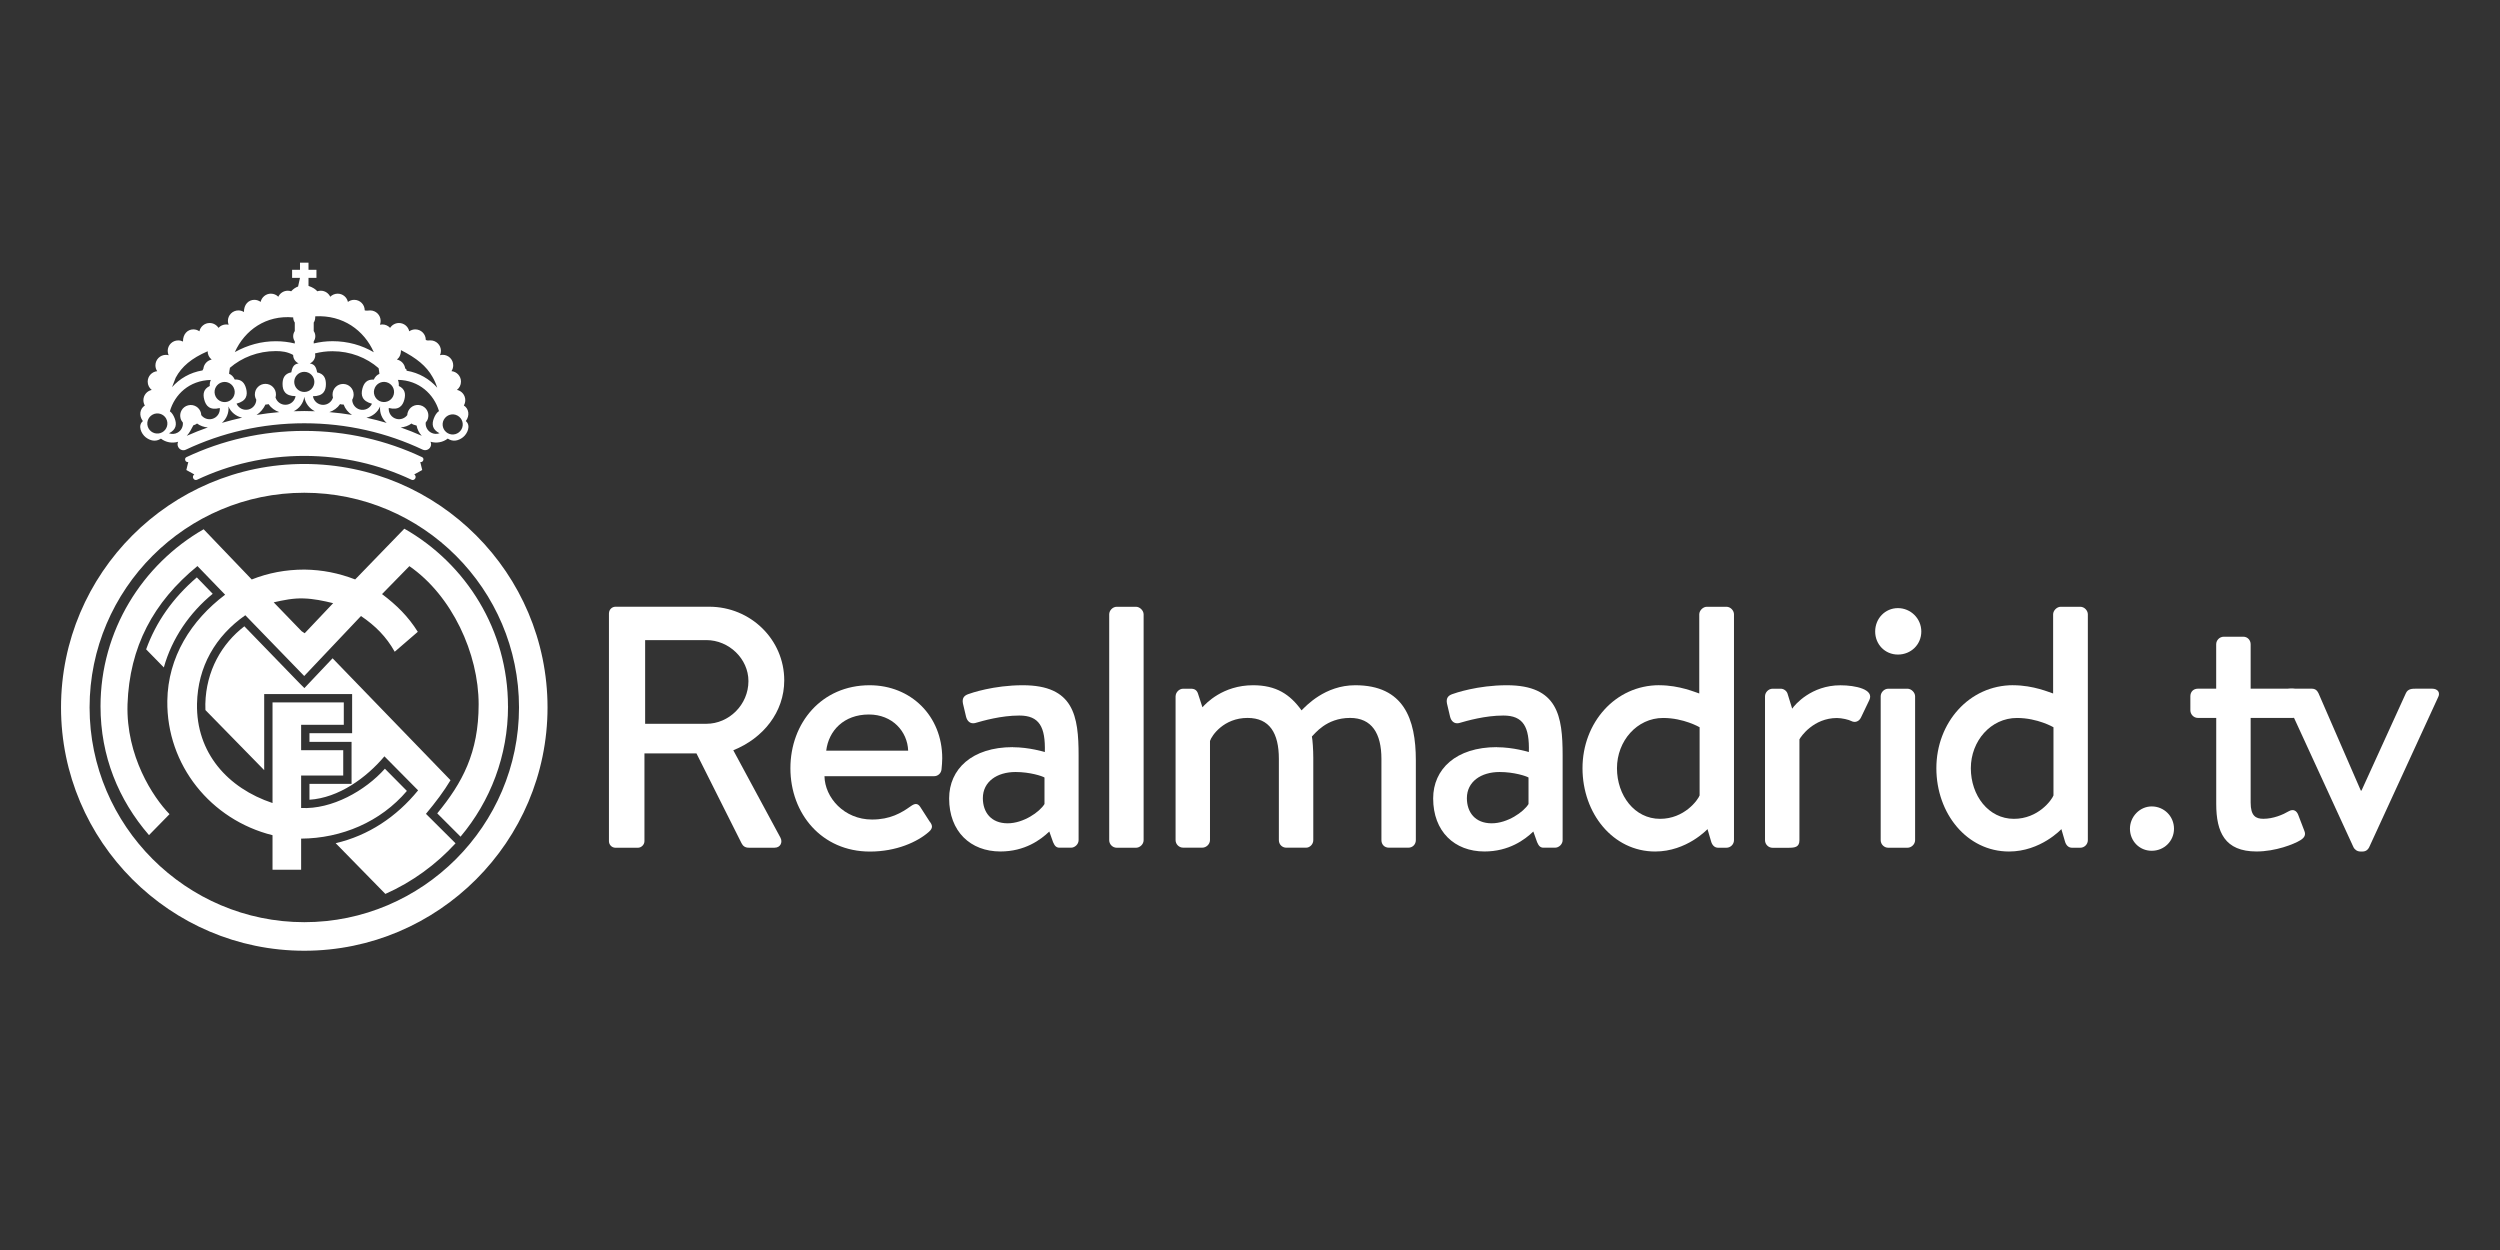 <?xml version="1.0" encoding="utf-8"?>
<svg xmlns="http://www.w3.org/2000/svg" id="Capa_1" data-name="Capa 1" viewBox="0 0 576 288">
  <rect x="0" y="0" width="576" height="288" fill="#333333" stroke="none"/>
  <defs>
    <style>
      .cls-1 {
        fill: #fff;
      }
    </style>
  </defs>
  <g>
    <path class="cls-1" d="M140.31,141.3c0-.79.63-1.51,1.51-1.51h21.58c9.52,0,17.29,7.54,17.29,16.97,0,7.3-4.84,13.33-11.74,16.1l10.87,20.15c.55,1.03,0,2.3-1.35,2.3h-5.95c-.87,0-1.35-.4-1.67-1.03l-10.39-20.7h-11.98v20.23c0,.79-.71,1.51-1.51,1.51h-5.16c-.87,0-1.51-.71-1.51-1.51v-52.51ZM162.76,166.76c5.16,0,9.68-4.36,9.68-9.84,0-5.16-4.52-9.44-9.68-9.44h-14.12v19.28h14.12Z"/>
    <path class="cls-1" d="M200.35,157.88c9.52,0,16.74,7.06,16.74,16.82,0,.64-.08,1.9-.16,2.54-.08.95-.87,1.59-1.67,1.59h-25.3c.08,4.92,4.52,9.99,10.95,9.99,4.2,0,6.74-1.51,8.96-3.09.79-.56,1.51-.79,2.14.16l2.14,3.33c.63.79.95,1.51-.16,2.46-2.62,2.3-7.46,4.52-13.56,4.52-11.11,0-18.32-8.73-18.32-19.2s7.22-19.12,18.24-19.12ZM209.24,172.95c-.16-4.44-3.65-8.33-9.04-8.33-5.79,0-9.28,3.73-9.84,8.33h18.88Z"/>
    <path class="cls-1" d="M233.35,172.16c3.81,0,7.38,1.11,7.38,1.11.16-5.79-1.27-8.41-5.87-8.41-4.2,0-8.33,1.19-10.23,1.74-1.11.24-1.82-.48-2.06-1.51l-.71-3.01c-.24-1.27.32-1.82,1.19-2.14.63-.24,5.87-2.06,12.61-2.06,11.74,0,12.85,7.06,12.85,16.18v19.51c0,.95-.87,1.74-1.75,1.74h-2.62c-.71,0-1.11-.32-1.51-1.27l-.87-2.46c-1.98,1.9-5.63,4.6-11.26,4.6-6.9,0-11.82-4.6-11.82-12.22,0-6.74,5.24-11.82,14.67-11.82ZM232.16,189.69c3.65,0,7.38-2.62,8.49-4.44v-6.11c-.48-.32-3.33-1.27-6.66-1.27-4.28,0-7.54,2.22-7.54,6.03,0,3.25,1.9,5.79,5.71,5.79Z"/>
    <path class="cls-1" d="M255.56,141.54c0-.87.79-1.74,1.74-1.74h4.44c.87,0,1.75.87,1.75,1.74v52.04c0,.95-.87,1.74-1.75,1.74h-4.44c-.95,0-1.74-.79-1.74-1.74v-52.04Z"/>
    <path class="cls-1" d="M270.86,160.42c0-.87.79-1.74,1.74-1.74h1.82c.87,0,1.35.4,1.59,1.11l1.03,3.17c.79-.87,4.68-5.08,11.66-5.08,5.31,0,8.49,2.06,11.18,5.79,1.03-1.03,5.39-5.79,12.37-5.79,11.18,0,13.96,7.77,13.96,17.29v18.4c0,.95-.71,1.74-1.74,1.74h-4.44c-1.11,0-1.75-.79-1.75-1.74v-18.72c0-5.87-2.22-9.44-7.22-9.44-5.55,0-8.17,3.73-8.8,4.28.16.79.32,3.01.32,4.92v18.96c0,.95-.79,1.74-1.67,1.74h-4.52c-1.03,0-1.74-.79-1.74-1.74v-18.72c0-5.95-2.14-9.44-7.22-9.44-5.47,0-8.25,4.05-8.65,5.31v22.84c0,.95-.87,1.74-1.75,1.74h-4.44c-.95,0-1.74-.79-1.74-1.74v-33.16Z"/>
    <path class="cls-1" d="M344.87,172.16c3.81,0,7.38,1.11,7.38,1.11.16-5.79-1.27-8.41-5.87-8.41-4.2,0-8.33,1.19-10.23,1.74-1.11.24-1.82-.48-2.06-1.51l-.71-3.01c-.24-1.27.32-1.82,1.19-2.14.63-.24,5.87-2.06,12.61-2.06,11.74,0,12.85,7.06,12.85,16.18v19.51c0,.95-.87,1.74-1.75,1.74h-2.62c-.71,0-1.11-.32-1.51-1.27l-.87-2.46c-1.98,1.9-5.63,4.6-11.26,4.6-6.9,0-11.82-4.6-11.82-12.22,0-6.74,5.24-11.82,14.67-11.82ZM343.68,189.69c3.65,0,7.38-2.62,8.49-4.44v-6.11c-.48-.32-3.33-1.27-6.66-1.27-4.28,0-7.54,2.22-7.54,6.03,0,3.25,1.9,5.79,5.71,5.79Z"/>
    <path class="cls-1" d="M382.31,157.88c4.68,0,8.41,1.67,9.2,1.9v-18.24c0-.87.87-1.74,1.74-1.74h4.52c.95,0,1.74.87,1.74,1.74v52.04c0,.95-.79,1.74-1.74,1.74h-1.9c-.87,0-1.43-.63-1.67-1.59l-.79-2.7s-4.76,5.16-12.06,5.16c-9.68,0-16.74-8.73-16.74-19.2s7.54-19.12,17.69-19.12ZM382.47,188.66c5.63,0,8.73-4.36,9.12-5.39v-15.71s-3.65-2.14-8.41-2.14c-6.03,0-10.63,5.31-10.63,11.58s4.05,11.66,9.92,11.66Z"/>
    <path class="cls-1" d="M406.66,160.42c0-.87.79-1.74,1.74-1.74h1.9c.71,0,1.43.55,1.59,1.27l1.03,3.33c.63-.95,4.44-5.39,11.11-5.39,3.49,0,7.85.95,6.66,3.41l-1.9,3.97c-.48,1.03-1.43,1.27-2.22.87-.56-.32-2.22-.71-3.33-.71-5.39,0-8.33,4.28-8.65,4.92v23.24c0,1.59-1.03,1.74-2.54,1.74h-3.65c-.95,0-1.74-.79-1.74-1.74v-33.16Z"/>
    <path class="cls-1" d="M432.04,145.5c0-3.01,2.3-5.39,5.24-5.39s5.39,2.38,5.39,5.39-2.38,5.31-5.39,5.31-5.24-2.38-5.24-5.31ZM433.31,160.42c0-.87.79-1.74,1.74-1.74h4.44c.87,0,1.75.87,1.75,1.74v33.16c0,.95-.87,1.74-1.75,1.74h-4.44c-.95,0-1.74-.79-1.74-1.74v-33.16Z"/>
    <path class="cls-1" d="M463.84,157.88c4.68,0,8.41,1.67,9.2,1.9v-18.24c0-.87.87-1.74,1.74-1.74h4.52c.95,0,1.74.87,1.74,1.74v52.04c0,.95-.79,1.74-1.74,1.74h-1.9c-.87,0-1.43-.63-1.67-1.59l-.79-2.7s-4.76,5.16-12.06,5.16c-9.68,0-16.74-8.73-16.74-19.2s7.54-19.12,17.69-19.12ZM464,188.66c5.63,0,8.73-4.36,9.12-5.39v-15.71s-3.65-2.14-8.41-2.14c-6.03,0-10.63,5.31-10.63,11.58s4.05,11.66,9.92,11.66Z"/>
    <path class="cls-1" d="M495.75,185.8c2.86,0,5.14,2.28,5.14,5.14s-2.28,5.08-5.14,5.08-5.01-2.28-5.01-5.08,2.28-5.14,5.01-5.14Z"/>
    <path class="cls-1" d="M510.61,165.41h-4.2c-1.03,0-1.75-.87-1.75-1.75v-3.25c0-1.03.71-1.74,1.75-1.74h4.2v-10.23c0-.95.79-1.74,1.75-1.74h4.52c.95,0,1.67.79,1.67,1.74v10.23h9.68c.95,0,1.74.71,1.74,1.74v3.25c0,.87-.79,1.75-1.74,1.75h-9.68v19.51c0,3.09,1.19,3.73,2.93,3.73,2.3,0,4.52-.95,5.87-1.75,1.11-.63,1.82,0,2.14.79l1.43,3.73c.4.95,0,1.59-.87,2.14-1.51.95-5.79,2.62-10.15,2.62-7.3,0-9.28-4.44-9.28-10.95v-19.83Z"/>
    <path class="cls-1" d="M526.39,160.73c-.63-1.11,0-2.06,1.35-2.06h4.84c.87,0,1.27.4,1.59,1.03l9.76,22.45h.16l10.23-22.45c.48-1.03,1.43-1.03,2.46-1.03h3.57c1.35,0,1.98.95,1.35,2.06l-15.86,34.51c-.24.48-.71.95-1.51.95h-.48c-.79,0-1.35-.48-1.59-.95l-15.86-34.51Z"/>
  </g>
  <path class="cls-1" d="M37.74,153.77l-4.07-4.16c2.26-6.28,6.14-11.82,11.68-16.58l3.66,3.78c-5.28,4.32-9.39,10.23-11.26,16.96M76.62,151.66l27.18,28.1c-1.52,2.55-3.41,5.05-5.66,7.75l6.82,6.79c-4.51,4.91-9.99,8.92-16.17,11.66l-11.45-11.69c7.51-1.74,14.01-6.05,18.99-12.17l-7.76-7.84c-4.15,4.94-10.51,9.56-17.27,10v-3.65h9.7s0-9.69,0-9.69h-9.7v-1.99h9.83s0-9.01,0-9.01h-20.26s0,17.52,0,17.52l-13.54-13.84c-.02-.46-.03-.93-.02-1.4.17-7.68,3.81-13.92,8.99-17.9l12.72,13.13,1.11,1.11,6.49-6.86ZM76.76,138.97c-2.26-.55-4.47-1.02-6.81-1.09-2.33-.09-4.63.38-6.89.9l6.43,6.65.71.47,6.55-6.92ZM117.05,162.71c0,11.45-4.08,21.9-10.94,30.06l-5.37-5.37c5.78-7.02,9.54-13.97,9.54-25.12,0-11.71-6.14-25.05-15.96-31.84l-6.3,6.44c3.34,2.51,6.02,5.14,8.24,8.69l-5.32,4.59c-1.94-3.48-4.48-6-7.77-8.23l-13.08,13.82-13.57-14c-6.9,4.82-10.95,11.85-11.13,20.39-.22,11.3,7.07,19.44,17.4,22.88v-23.19h16.42v5.17h-9.83s0,5.84,0,5.84h9.7v5.85h-9.7s0,7.47,0,7.47c7.07.37,14.8-3.98,19.3-9.05l5.07,5.12c-6.08,7.15-15.06,10.93-24.37,10.99v7.17h-6.59v-7.96c-14.21-3.54-24.42-16.14-24.24-30.94.13-10.11,5.48-18.56,13.32-24.47l-6.38-6.6c-10.19,8.34-15.65,18.63-16.11,31.85-.36,11.9,5.87,21.42,9.68,25.31l-4.73,4.83c-7.03-8.14-11.17-18.18-11.17-29.69,0-17.37,9.61-32.66,23.76-40.78l11.08,11.57c3.8-1.51,7.83-2.28,12.16-2.28,4.15.06,7.81.8,11.67,2.27l.55-.56,10.78-11.13c14.27,8.12,23.88,23.41,23.88,40.9ZM70.11,106.9c30.9,0,56.04,25.21,56.04,56.1,0,30.84-25.15,56.05-56.04,56.05-30.9,0-56.05-25.21-56.05-56.05,0-30.9,25.15-56.1,56.05-56.1ZM70.11,113.53c-27.22,0-49.47,22.2-49.47,49.47,0,27.21,22.26,49.47,49.47,49.47,27.21,0,49.47-22.25,49.47-49.47,0-27.27-22.26-49.47-49.47-49.47ZM96.83,106.45l.45,1.84-1.84,1.02c.29.18.41.55.26.87-.16.34-.53.52-.87.36-7.51-3.54-15.86-5.5-24.72-5.5s-17.21,1.95-24.72,5.5c-.35.16-.71-.01-.88-.36-.15-.32-.02-.69.26-.87l-1.84-1.02.45-1.84c-.27.06-.55-.07-.67-.33-.14-.3-.06-.65.24-.79,8.25-3.89,17.42-6.05,27.15-6.05,9.72,0,18.9,2.16,27.15,6.05.3.14.39.49.24.79-.12.26-.4.39-.67.33ZM72.43,87.99c0-1.28-1.04-2.32-2.32-2.32s-2.32,1.04-2.32,2.32,1.04,2.32,2.32,2.32,2.32-1.04,2.32-2.32ZM54,89.74c-.32-1.24-1.59-1.99-2.82-1.67-1.24.32-1.99,1.58-1.67,2.83.32,1.24,1.58,1.99,2.83,1.67,1.24-.32,1.99-1.58,1.67-2.82ZM38.29,96.45c-.62-1.12-2.03-1.53-3.15-.91-1.12.62-1.53,2.03-.92,3.15.62,1.12,2.03,1.53,3.15.91,1.12-.62,1.53-2.03.91-3.15ZM86.22,89.74c-.32,1.24.43,2.51,1.67,2.82,1.24.32,2.51-.43,2.83-1.67.32-1.24-.43-2.51-1.67-2.83-1.24-.32-2.51.43-2.82,1.67ZM102.27,96.67c-.62,1.12-.21,2.53.91,3.15,1.12.62,2.53.21,3.15-.91.62-1.12.21-2.53-.91-3.15-1.12-.62-2.53-.21-3.15.92ZM92.32,98.48c1.65.58,3.27,1.22,4.86,1.93-.62-.66-1.04-1.49-1.2-2.36-.63-.14-.92-.28-1.17-.47-.71.52-1.59.84-2.5.9ZM67.66,94.75c.81-.03,1.63-.05,2.45-.05s1.64.02,2.45.05c-1.29-.62-2.24-1.86-2.45-3.33-.21,1.47-1.15,2.71-2.45,3.33ZM52.63,93.63c.16,1.47-.43,2.88-1.51,3.8,1.54-.45,3.1-.85,4.67-1.2-1.39-.29-2.6-1.25-3.17-2.61ZM64.34,94.95c-1.01-.33-1.89-.98-2.47-1.84-.23.07-.46.1-.71.1-.47.97-1.16,1.82-2.05,2.39,1.72-.28,3.46-.5,5.22-.65ZM81.1,95.6c-.89-.57-1.58-1.42-1.92-2.39-.37,0-.61-.03-.83-.1-.58.86-1.46,1.51-2.47,1.84,1.76.15,3.5.37,5.23.65ZM87.58,93.63c-.56,1.36-1.77,2.32-3.16,2.61,1.58.34,3.14.74,4.67,1.2-1.08-.92-1.67-2.34-1.51-3.8ZM47.89,98.48c-.91-.06-1.78-.38-2.49-.9-.25.19-.53.33-.85.41-.48.93-.9,1.76-1.52,2.42,1.59-.7,3.21-1.35,4.86-1.93ZM86.14,81.18c-2.26-5.1-7.14-8.65-13.51-8.3.02.69-.12,1.1-.35,1.44v1.95c.23.34.37.75.37,1.19,0,.44-.14.85-.37,1.19v.48c1.41-.33,2.81-.52,4.34-.52,3.5,0,6.77.93,9.52,2.56ZM72.64,81.8c0,.87-.52,1.61-1.26,1.94,1.05.17,1.44.73,1.69,2.06,1.59.31,2.02,1.4,2.02,2.7,0,1.53-.6,2.78-2.99,2.79.18,1.13,1.16,1.99,2.34,1.99,1.08,0,1.98-.71,2.28-1.69-.07-.22-.1-.45-.1-.7,0-1.35,1.09-2.43,2.43-2.43s2.43,1.09,2.43,2.43c0,.44-.12.86-.33,1.22.02,1.04.73,1.98,1.78,2.25,1.14.29,2.31-.3,2.77-1.34-2.31-.61-2.59-1.97-2.21-3.45.32-1.26,1.01-2.21,2.63-2.11.33-.71.78-1.11,1.3-1.32-.04-.44-.11-.88-.19-1.32-2.76-2.41-6.5-3.9-10.63-3.9-1.41,0-2.69.17-4.01.5l.04.39ZM46.86,84.93c.12-1.04.9-1.88,1.91-2.09-.57-.44-.93-1.13-.93-1.91-3.7,1.6-5.98,3.52-7.36,6.09-.52,1.3-.63,1.6-.84,2.18,1.73-1.95,4.12-3.38,7.02-3.86l.2-.41ZM39.13,94.76c.51.36.86.96,1.11,1.61.5,1.31.44,2.58-1.3,3.46.63.23,1.34.2,1.97-.15.86-.47,1.31-1.4,1.22-2.32-.25-.28-.44-.62-.54-1.01-.33-1.3.45-2.63,1.75-2.96,1.3-.34,2.63.45,2.96,1.75.04.17.07.34.07.5.56.75,1.53,1.12,2.5.88,1.14-.29,1.88-1.37,1.77-2.51-2.32.58-3.21-.48-3.59-1.96-.32-1.26-.18-2.42,1.28-3.12-.04-.56.06-1.01.25-1.39-4.99.11-8.34,3.36-9.44,7.22ZM42.81,103.61c-.68.32-1.45.01-1.77-.67-.18-.38-.17-.81,0-1.16-1.37.42-2.85.14-3.96-.72-1.25.84-2.54.44-3.51-.31-1.02-.8-1.89-2.69-.65-3.73-.96-1.25-.71-2.85.45-3.59-.21-.36-.33-.77-.33-1.22,0-1.16.82-2.14,1.92-2.37-.57-.44-.93-1.13-.93-1.91,0-1.26.96-2.29,2.19-2.41-.26-.38-.41-.84-.41-1.34,0-1.34,1.08-2.42,2.42-2.42.22,0,.43.03.63.09-.14-.31-.22-.64-.22-1,0-1.34,1.08-2.42,2.42-2.42.4,0,.77.1,1.1.26-.03-1.71,1.05-2.8,2.39-2.8.52,0,.99.16,1.39.44.24-1.09,1.2-1.91,2.36-1.91.86,0,1.61.45,2.04,1.12.44-.49,1.08-.79,1.79-.79.19,0,.37.02.55.06-.11-.27-.17-.56-.17-.87,0-1.34,1.08-2.42,2.42-2.42.47,0,.91.14,1.28.37-.04-1.72,1.05-2.81,2.39-2.81.54,0,1.04.18,1.45.48.24-1.08,1.21-1.9,2.36-1.9.67,0,1.28.27,1.71.71.39-.82,1.22-1.39,2.19-1.39.28,0,.54.05.78.13.43-.49.97-.87,1.59-1.1l.44-1.99h-1.82v-1.86h1.82s0-1.64,0-1.64h1.96v1.64s1.83,0,1.83,0v1.86h-1.83s0,1.85,0,1.85c1.05.37,1.6.76,2.03,1.24.25-.08.51-.13.79-.13.97,0,1.8.57,2.19,1.39.44-.44,1.04-.71,1.71-.71,1.16,0,2.12.81,2.36,1.9.4-.3.9-.48,1.45-.48,1.34,0,2.42,1.08,2.42,2.42.34.15.77.02,1.25.02,1.34,0,2.42,1.08,2.42,2.42,0,.31-.06.6-.16.87.18-.04.36-.06.55-.06.71,0,1.35.31,1.79.79.43-.67,1.18-1.12,2.04-1.12,1.16,0,2.13.82,2.37,1.91.39-.27.87-.44,1.39-.44,1.34,0,2.42,1.08,2.42,2.42.3.21.67.11,1.07.11,1.34,0,2.42,1.08,2.42,2.42,0,.36-.08.7-.22,1,.2-.06.42-.09.63-.09,1.34,0,2.42,1.08,2.42,2.42,0,.5-.15.96-.4,1.34,1.23.12,2.19,1.15,2.19,2.41,0,.78-.36,1.46-.93,1.91,1.1.23,1.92,1.2,1.92,2.37,0,.44-.12.86-.33,1.22,1.16.73,1.41,2.34.45,3.59,1.24,1.04.37,2.93-.65,3.73-.97.76-2.26,1.16-3.51.31-1.11.86-2.59,1.14-3.97.72.17.36.18.78,0,1.16-.32.68-1.13.98-1.82.66-8.2-3.88-17.47-6.07-27.25-6.07-9.78,0-19,2.17-27.3,6.08ZM54.11,81.12c2.97-1.64,6.1-2.5,9.45-2.5,1.54,0,2.95.18,4.36.52v-.49c-.23-.34-.37-.75-.37-1.19,0-.44.14-.85.37-1.19v-1.95c-.23-.34-.37-.75-.37-1.19-6.26-.58-11.15,2.93-13.45,8ZM52.97,84.77c-.08.44-.15.89-.19,1.35.52.2.97.61,1.3,1.32,1.62-.09,2.31.86,2.63,2.11.38,1.48.11,2.84-2.21,3.45.46,1.05,1.62,1.64,2.77,1.34,1.06-.27,1.76-1.21,1.78-2.25-.21-.36-.33-.77-.33-1.22,0-1.35,1.09-2.43,2.43-2.43,1.35,0,2.43,1.09,2.43,2.43,0,.24-.04.47-.1.7.29.98,1.2,1.69,2.28,1.69,1.18,0,2.16-.86,2.34-1.99-2.39-.02-3-1.26-3-2.79,0-1.3.43-2.39,2.02-2.7.25-1.33.63-1.88,1.68-2.06-.74-.33-1.26-1.07-1.26-1.94-1.29-.72-2.58-.89-3.99-.89-4.11,0-7.84,1.48-10.6,3.87ZM99.64,86.83c-1.39-2.47-3.65-4.33-7.26-6.16,0,1.04-.36,1.73-.93,2.17,1.01.21,1.79,1.05,1.91,2.09.23,0,.32.22.32.48,2.92.49,5.32,1.95,7.06,3.92-.27-.84-.62-1.69-1.1-2.5ZM91.68,87.52c.15.39.24.84.2,1.4,1.46.7,1.61,1.86,1.29,3.12-.38,1.48-1.28,2.54-3.6,1.96-.1,1.14.63,2.22,1.77,2.51.96.25,1.93-.13,2.5-.88,0-.17.03-.34.07-.5.34-1.3,1.66-2.09,2.96-1.75,1.3.33,2.09,1.66,1.75,2.96-.1.39-.29.73-.54,1.01-.09.92.36,1.84,1.22,2.32.63.35,1.34.38,1.97.15-1.74-.87-1.81-2.14-1.3-3.46.26-.67.63-1.3,1.17-1.65-1.15-3.89-4.59-7.12-9.47-7.19Z"/>
</svg>